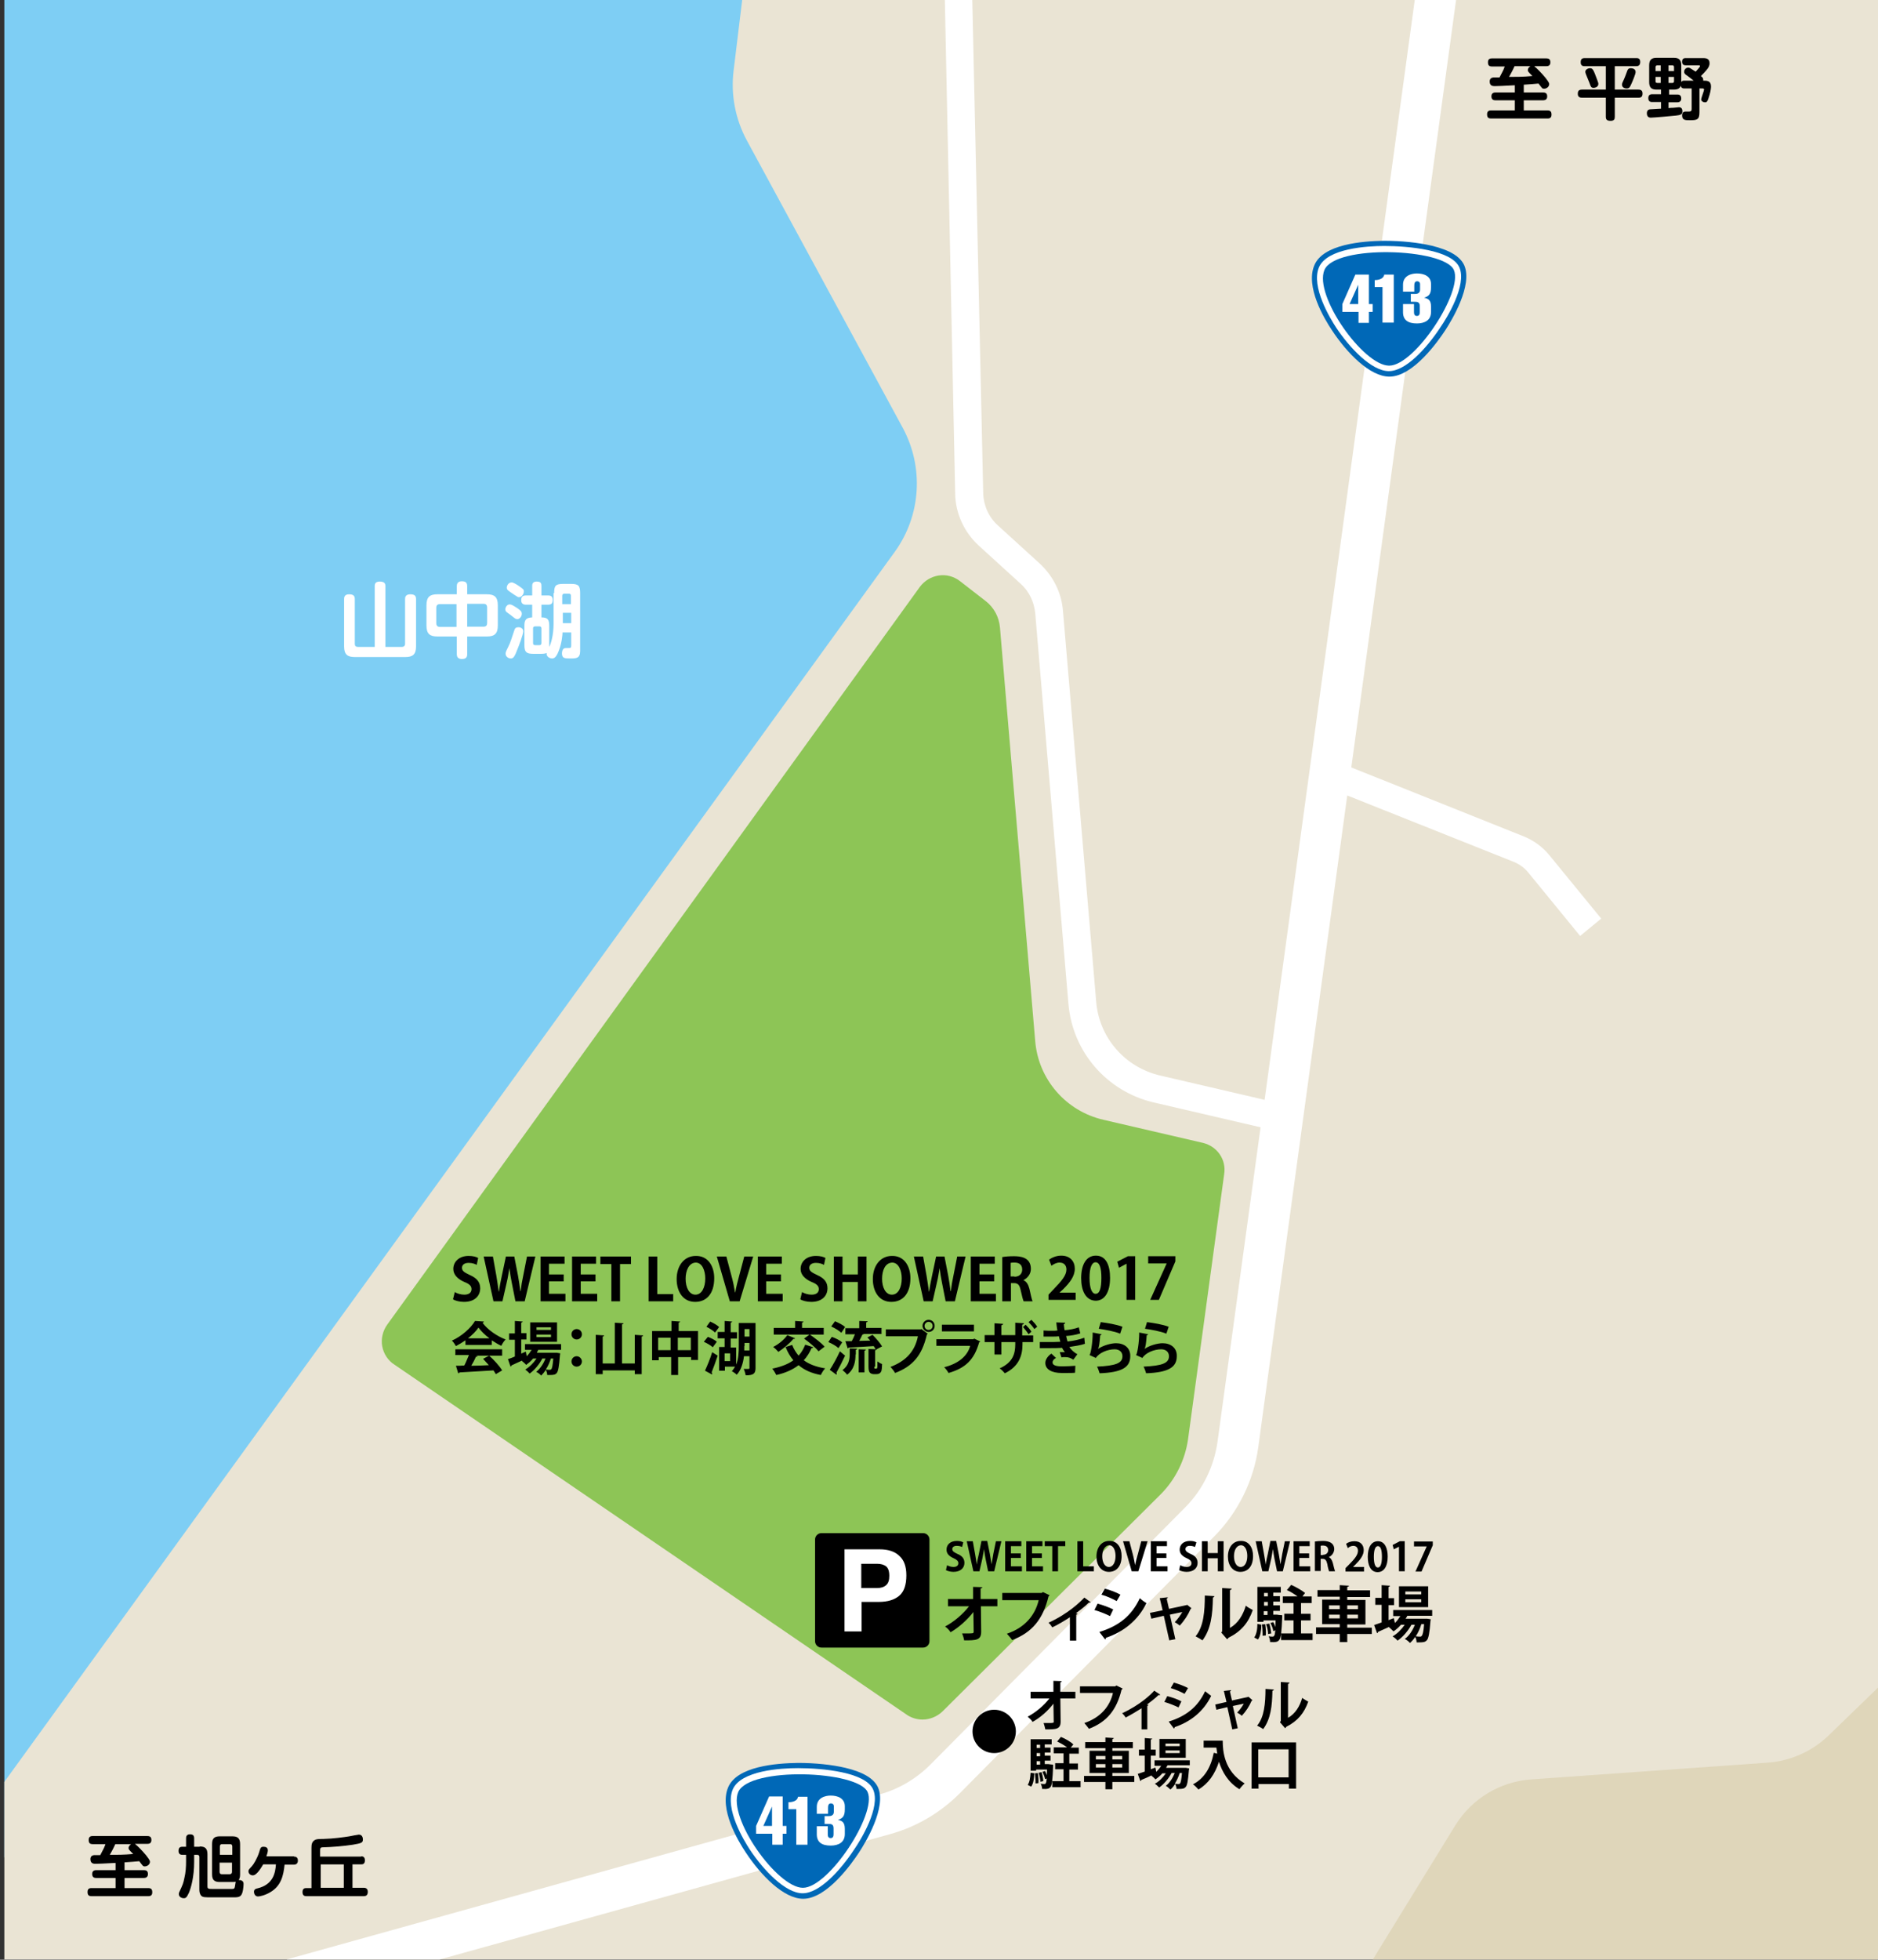 <svg id="レイヤー_1" xmlns="http://www.w3.org/2000/svg" xmlns:xlink="http://www.w3.org/1999/xlink" viewBox="0 0 650 678"><rect x="0" y="0" width="650" height="678" fill="#333333" stroke="none"/><style>.st0{clip-path:url(#SVGID_2_)}.st1{clip-path:url(#SVGID_4_)}.st2,.st3{clip-path:url(#SVGID_6_);fill:#7ecef4}.st3{fill:#eae4d4}.st4{fill:#fff}.st4,.st5,.st6,.st7,.st8{clip-path:url(#SVGID_6_)}.st6{fill:#8dc556}.st7{fill:#dfd6ba}.st8{fill:#0068b7}.st9{fill:#fff}</style><defs><path id="SVGID_1_" d="M1.5 0h650v678H1.5z"/></defs><clipPath id="SVGID_2_"><use xlink:href="#SVGID_1_" overflow="visible"/></clipPath><g class="st0"><defs><path id="SVGID_3_" d="M-41.6-11.7H650V687H-41.6z"/></defs><clipPath id="SVGID_4_"><use xlink:href="#SVGID_3_" overflow="visible"/></clipPath><g class="st1"><defs><path id="SVGID_5_" d="M.4-1h881.5v678.9H.4z"/></defs><clipPath id="SVGID_6_"><use xlink:href="#SVGID_5_" overflow="visible"/></clipPath><path class="st2" d="M327 153.1L270.3 48.6c-4-7.4-5.6-15.8-4.6-24.1L268.8-1H-79.7v705h36.8l367.2-508c9.1-12.6 10.1-29.2 2.7-42.9z"/><path class="st3" d="M-61.9 704l371.6-513.1c9.1-12.6 10.1-29.2 2.8-42.8l-54-99.5c-4-7.4-5.6-15.8-4.6-24.1L257-1h660.3v705H-61.9z"/><path class="st4" d="M536.2 295.8c-2.3-2.8-5.3-5-8.7-6.4l-59.8-23.9L504.1-1h-14.3l-52.1 381.5-36.1-8.4c-12.2-2.8-21.2-13.1-22.2-25.6l-11.5-135.2c-.5-6.3-3.4-12-8-16.3l-14.6-13.3c-3.1-2.8-4.9-6.9-5-11.1L336.5-1H327l3.6 171.8c.1 6.8 3.1 13.3 8.1 17.9l14.6 13.3c2.9 2.6 4.6 6.2 5 10.1l11.5 135.2c1.4 16.6 13.3 30.3 29.5 34.1l37 8.6-14.9 108.8c-1.2 8.5-5.1 16.6-11.2 22.7l-88.2 89c-4.9 4.9-11 8.5-17.6 10.3L5.4 704h53l249.8-69.5c9-2.5 17.3-7.4 23.9-14l88.2-89c8.2-8.3 13.6-19.2 15.2-30.8l30.8-225.5 57.7 23c1.9.8 3.6 2 4.9 3.6l18 22 7.3-6-18-22z"/><path class="st5" d="M531.1 23c.6.4 2.4 2.2 3.8 3.9.5.7 1.3 1.6 1.3 2.2 0 .9-.9 1.6-1.8 1.6-.6 0-.6-.1-1.9-1.8-1.9.2-2.5.2-5.1.4V32h6.7c1.1 0 1.4.5 1.4 1.4 0 1.2-1 1.3-1.4 1.3h-6.7v3.5h8.2c1.1 0 1.4.5 1.4 1.5 0 1.3-1 1.3-1.4 1.3h-19.5c-1.1 0-1.4-.5-1.4-1.5 0-1.3 1-1.3 1.4-1.3h8.2v-3.5h-6.7c-1 0-1.4-.5-1.4-1.4 0-1.3 1.1-1.3 1.4-1.3h6.7v-2.5c-4 .2-5.8.3-6.9.3-.6 0-1.8 0-1.8-1.6 0-1 .6-1.3 1.2-1.4h2.2c1.3-2.4 1.4-2.7 1.8-3.8h-4.4c-1.1 0-1.4-.5-1.4-1.5 0-1.3 1-1.3 1.4-1.3h18.8c1.1 0 1.4.5 1.4 1.4 0 1.2-.9 1.3-1.4 1.3h-4.1zm-.7 3.3c-1.6-1.6-1.6-1.6-1.6-2.1s.4-1 .9-1.3h-5.5c-.8 1.8-1.2 2.4-1.9 3.7 2.4 0 5 0 8.1-.3zm28.5 4.7h8.2c.5 0 1.4.1 1.4 1.3 0 1-.3 1.5-1.4 1.5h-8.2v6.6c0 .8-.2 1.4-1.4 1.4s-1.7-.3-1.7-1.4v-6.6h-8.2c-.6 0-1.5-.1-1.5-1.3 0-1 .3-1.5 1.5-1.5h8.2v-8.1h-7.3c-.4 0-1.4 0-1.4-1.3 0-1 .3-1.5 1.4-1.5h17.8c.5 0 1.4 0 1.4 1.3 0 1-.4 1.5-1.4 1.5h-7.4V31zm-8.8-2.4c-.2-.5-.7-1.7-1.1-2.7-.1-.3-.3-.7-.3-1.1 0-.7.9-1.2 1.6-1.2 1 0 1.2.5 2.5 4 .4 1 .4 1.2.4 1.5 0 1-1.2 1.3-1.6 1.3-.9 0-1-.4-1.5-1.8zm14.5.5c-.5 1.1-.7 1.5-1.6 1.5-.8 0-1.6-.4-1.6-1.3 0-.4.1-.7.6-1.7.6-1.3 1-2.6 1.1-2.8.2-.6.4-1.2 1.3-1.2.4 0 1.7.1 1.7 1.3.1.5-1.2 3.6-1.5 4.2zm12.9 3.6h3c.4 0 1.4 0 1.4 1.4 0 1.2-1 1.3-1.4 1.3h-3v2c.7-.1 1-.1 1.5-.1 1.4-.1 1.8-.2 2.1-.2.8 0 1.2.5 1.2 1.4 0 1.2-.8 1.3-2.3 1.5-.7.1-7.8.7-8.6.7-.3 0-1.4 0-1.4-1.5 0-1.3.9-1.4 1.5-1.4.5 0 2.9-.2 3.4-.2v-2.3h-3c-.4 0-1.4 0-1.4-1.3 0-1 .4-1.4 1.4-1.4h3V31h-1.5c-1.7 0-2.6-.6-2.6-2.6v-5.8c0-2 .9-2.6 2.6-2.6h5.9c1.6 0 2.6.5 2.6 2.6v5.8c0 2-.9 2.6-2.6 2.6h-1.6v1.7zm-4.5-8.1h1.8v-2h-1.2c-.4 0-.6.3-.6.6v1.4zm0 2v1.5c0 .3.1.6.6.6h1.2v-2.1H573zm6.4-2v-1.4c0-.4-.2-.6-.6-.6h-1.3v2h1.9zm0 2h-1.9v2.1h1.3c.3 0 .6-.1.6-.6v-1.5zm6.8 1.3c-.7-.6-1.4-1.1-2.2-1.7-.8-.5-1.1-.8-1.1-1.4 0-.8.7-1.4 1.4-1.4.5 0 .6.1 2.6 1.4.3-.4 1.5-1.6 1.5-1.9 0-.3-.3-.3-.4-.3h-4.5c-.8 0-1.3-.3-1.3-1.3 0-1.2.9-1.2 1.3-1.2h6c1.4 0 2.2.4 2.2 1.8 0 .9-.4 1.6-1.2 2.5-.4.5-1 1.1-1.8 1.9.5.4.8.7.8 1.2v.4c1.3 0 2.7 0 2.7 2 0 .5-.1 1.5-.5 2.9-.7 2.4-.9 2.6-1.6 2.6-.6 0-1.3-.4-1.3-1 0-.5 1-3 1-3.4 0-.4-.4-.4-.5-.4h-1.1v8.2c0 2.6-.8 2.8-3.3 2.8-1.6 0-2.7 0-2.7-1.7 0-.8.3-1.3 1.2-1.3h1.2c.7 0 .9-.3.9-.9v-7.1H583c-.6 0-1.3-.1-1.3-1.4 0-1.3.9-1.3 1.3-1.3h3.2zM776.4 228"/><path class="st4" d="M129.7 202.8c0-.5 0-1.6 1.7-1.6s2 .7 2 1.6v21h5.7c.7 0 1.1-.4 1.1-1.1v-15.4c0-.5 0-1.7 1.8-1.7 1.7 0 2 .7 2 1.7v16.4c0 2.8-1.3 3.6-3.6 3.6h-17.7c-2.3 0-3.6-.8-3.6-3.6v-16.4c0-.5 0-1.7 1.7-1.7s2 .7 2 1.7v15.4c0 .6.2 1.1 1.1 1.1h5.8v-21zm32 23.5c0 .5 0 1.7-1.8 1.7-1.6 0-1.8-1-1.8-1.7v-6.1h-6.7c-2.5 0-3.8-.8-3.8-3.8v-7c0-3 1.3-3.8 3.8-3.8h6.7v-2.8c0-.5.1-1.7 1.7-1.7 1.4 0 1.9.5 1.9 1.7v2.8h6.8c2.6 0 3.8.9 3.8 3.8v7c0 2.9-1.2 3.8-3.8 3.8h-6.8v6.1zM158 209h-5.7c-.9 0-1.3.4-1.3 1.3v5.3c0 .8.4 1.3 1.3 1.3h5.7V209zm3.7 7.8h5.7c.9 0 1.2-.5 1.2-1.3v-5.3c0-.9-.4-1.3-1.2-1.3h-5.7v7.9zm15.2-3.9c-.3-.2-1.3-1-1.5-1.1-.2-.2-.5-.4-.5-1 0-.7.6-1.7 1.5-1.7.6 0 1.3.4 2.8 1.4 1.1.8 1.4 1.1 1.4 1.9 0 .9-.8 1.8-1.5 1.8-.6 0-.7-.1-2.2-1.3zm4.2 5.5c0 1.1-1.6 5.3-2.2 6.7-.9 2.4-1.4 2.7-2.1 2.7-.9 0-1.8-.7-1.8-1.6 0-.5 0-.6.9-2.4.7-1.3 1.4-3.6 2-5.4.3-1 .5-1.4 1.6-1.4.7 0 1.6.4 1.6 1.4zm-3.2-12.7c-.4-.3-2-1.3-2.2-1.6-.2-.2-.3-.5-.3-.8 0-.6.5-1.8 1.7-1.8.6 0 1.7.7 2.3 1.1 1.9 1.3 1.9 1.4 1.9 2 0 .9-.7 2-1.7 2-.3 0-.5-.1-1.7-.9zm13.9-.5c0-2.6.5-3.2 3.2-3.2h2.6c2.6 0 3.2.6 3.2 3.2v20c0 2.6-1.4 2.6-3.4 2.6-1.9 0-2.9 0-2.9-1.8 0-.8.3-1.3.5-1.5.3-.3.6-.3 1.4-.3 1.1 0 1.3 0 1.3-.9v-4.5h-3c0 .6-.2 3.7-1.4 6.6-.8 2-1.5 2.4-2.2 2.4-.8 0-2.1-.6-1.9-1.9-.5.2-.9.3-2 .3h-2.6c-2.5 0-3.1-.7-3.1-3v-6.6c0-2 .4-2.9 2.7-3v-4.4H182c-1 0-1.6-.5-1.6-1.5 0-.9.2-1.7 1.6-1.7h2.2v-3.3c0-.4 0-1.5 1.5-1.5s1.7.6 1.7 1.5v3.3h2.3c.6 0 1.6.1 1.6 1.5 0 1.1-.3 1.7-1.6 1.7h-2.3v4.4c1.1 0 1.8.2 2.2.7.4.5.5 1.2.5 2.3v7.2c.6-1.1 1.5-4.1 1.5-8.1v-10.5zm-4.4 12.2c0-.4-.2-.7-.7-.7h-1.5c-.5 0-.7.3-.7.7v5.1c0 .4.2.7.7.7h1.5c.5 0 .7-.3.7-.7v-5.1zm7.3-8.4h2.9v-2.9c0-.5-.2-.7-.7-.7h-1.6c-.5 0-.7.3-.7.7v2.9zm3 3h-2.9v3.6h2.9V212z"/><path class="st5" d="M627.6 283.5v.9M46.8 638c.6.4 2.4 2.2 3.8 3.9.5.7 1.3 1.6 1.3 2.2 0 .9-.9 1.6-1.8 1.6-.6 0-.6-.1-1.9-1.8-1.9.2-2.5.2-5.1.4v2.7h6.7c1.1 0 1.4.5 1.4 1.4 0 1.2-1 1.3-1.4 1.3h-6.7v3.5h8.2c1.1 0 1.4.5 1.4 1.5 0 1.3-1 1.3-1.4 1.3H31.7c-1.1 0-1.4-.5-1.4-1.5 0-1.3 1-1.3 1.4-1.3H40v-3.5h-6.7c-1 0-1.4-.5-1.4-1.4 0-1.3 1.1-1.3 1.4-1.3H40v-2.5c-4 .2-5.8.3-6.9.3-.6 0-1.8 0-1.8-1.6 0-1 .6-1.3 1.2-1.4h2.2c1.3-2.4 1.4-2.7 1.8-3.8h-4.4c-1.1 0-1.4-.5-1.4-1.5 0-1.3 1-1.3 1.4-1.3H51c1.1 0 1.4.5 1.4 1.4 0 1.2-.9 1.3-1.4 1.3h-4.2zm-.7 3.4c-1.6-1.6-1.6-1.6-1.6-2.1s.4-1 .9-1.3h-5.5c-.8 1.8-1.2 2.4-1.9 3.7 2.4 0 4.9 0 8.1-.3zm23-2.6c1.8 0 2.7.6 2.7 2.7v11.1c0 .9.4.9 2 .9h6.5c.6 0 .9-.1 1-.8.1-.3.2-1.5.3-1.7-.5.1-.9.1-1.2.1h-4.3c-1.8 0-2.7-.6-2.7-2.7V638c0-2.1.9-2.7 2.7-2.7h4.3c1.8 0 2.7.6 2.7 2.7v10.5c0 1-.2 1.5-.5 1.9.3 0 1.7 0 1.7 1.3 0 1-.2 3.1-.8 3.9-.3.4-.7.8-2.3.8h-7.6c-2.8 0-3.3 0-3.9-.5-.6-.6-.7-1.5-.7-2.2v-11.3c0-.4-.2-.7-.7-.7h-1.1v2.4c0 5.3-1.1 9-1.8 10.7-.8 1.7-1.1 1.9-1.8 1.9-.8 0-1.7-.5-1.7-1.4 0-.2 0-.4.1-.6 1.3-2.8 1.4-3 1.8-4.9.5-2 .6-4.1.6-5.8v-2.3h-1.2c-.5 0-1.4-.1-1.4-1.3 0-1 .3-1.5 1.4-1.5h1.2V636c0-.5.1-1.4 1.3-1.4 1 0 1.5.3 1.5 1.4v2.9h1.9zm11.3 2.9v-2.9c0-.6-.3-.8-.8-.8h-2.7c-.5 0-.8.2-.8.8v2.9h4.3zm0 2.7H76v3.2c0 .6.3.8.8.8h2.7c.5 0 .8-.3.8-.8v-3.2zm21.3-2.1c1 0 1.4.5 1.4 1.4 0 .9-.5 1.4-1.4 1.4h-3.2c-.4 3.8-1.2 7.3-4.9 9.5-1.8 1.1-3.7 1.5-4.3 1.5-1.1 0-1.4-1.1-1.4-1.6 0-.9.7-1.1 1.2-1.2 5.5-1.3 6.2-5.4 6.4-8.3h-4.4c-.4.6-2.1 3.8-3.6 3.8-.9 0-1.5-.7-1.5-1.4 0-.5.1-.6 1.2-1.8.5-.5 1.8-2.6 2.5-4.8.4-1.4.5-1.9 1.5-1.9.4 0 .9.1 1.1.3.3.2.4.6.4 1 0 .5-.3 1.5-.5 2h9.5zm23.3-.1c.3 0 1.3 0 1.3 1.4 0 1.3-.8 1.4-1.3 1.4h-3v8.1h3.9c.3 0 1.4 0 1.4 1.4s-.9 1.5-1.4 1.5h-19.8c-.4 0-1.4 0-1.4-1.4s.9-1.4 1.4-1.4h1.7v-13.9c0-1.1.1-2.2 1.3-2.8.5-.2.9-.3 2.8-.3 3.6-.1 7.1-.6 9-.9.5-.1 3-.6 3.3-.6 1.4 0 1.4 1.5 1.4 1.7 0 1.1-.5 1.3-3.5 1.8-3.4.5-6.9.8-10.4.9-.8 0-.9.4-.9 1v2.2H125zm-6 2.8h-8v8.1h8V645z"/><path class="st6" d="M416.4 395.4l-34.5-8c-13-3-22.5-14-23.6-27.2l-12.2-143.1c-.3-3.6-2.1-7-5-9.2l-8.9-6.9c-2.1-1.6-4.7-2.3-7.3-1.9-2.6.4-4.9 1.8-6.5 3.9L134 458.3c-1.5 2.1-2.2 4.9-1.7 7.5.5 2.6 2 4.9 4.2 6.3l177.6 121.3c1.6 1 3.4 1.5 5.2 1.5 2.5 0 5-1 6.9-2.8l75.7-75.3c5-5.1 8.3-11.8 9.3-18.9l12.5-91.7c.8-5-2.4-9.6-7.3-10.8z"/><path class="st5" d="M165 437.6c-.5-.3-1.5-.7-2.8-.7-1.6 0-2.3.8-2.3 1.7 0 1.1.8 1.6 2.7 2.5 2.5 1.1 3.6 2.5 3.6 4.6 0 2.7-2 4.7-5.6 4.7-1.5 0-3.1-.4-3.8-.9l.6-2.5c.8.5 2.1.9 3.3.9 1.7 0 2.5-.8 2.5-1.9 0-1.1-.7-1.8-2.5-2.5-2.3-1-3.8-2.5-3.8-4.5 0-2.5 2-4.5 5.3-4.5 1.5 0 2.6.3 3.3.7l-.5 2.4zm20.3-2.9l-3.7 15.5h-3.2l-1.3-6.6c-.3-1.6-.6-3.2-.8-4.9-.3 1.8-.5 3.3-.9 4.9l-1.5 6.6h-3.1l-3.4-15.5h3.2l1.2 6.7c.3 1.9.6 3.8.8 5.4h.1c.2-1.7.6-3.5 1-5.5l1.4-6.6h2.9l1.3 6.7c.3 1.8.6 3.5.8 5.3h.1c.2-1.8.5-3.6.9-5.4l1.3-6.6h2.9zm10.5 15.5h-8.7v-15.5h8.3v2.5H190v3.7h5.1v2.4H190v4.3h5.7v2.6zm10.9 0H198v-15.5h8.3v2.5H201v3.7h5.1v2.4H201v4.3h5.7v2.6zm11.7-12.9h-3.8v12.9h-3v-12.9h-3.8v-2.6h10.6v2.6zm14.6 12.9h-8.5v-15.5h3v13h5.5v2.5zm14.2-8c0 5.4-2.7 8.2-6.6 8.2-4.1 0-6.4-3.4-6.4-7.9 0-4.6 2.6-8 6.6-8 4.3-.1 6.4 3.6 6.4 7.7zm-9.9.2c0 3 1.2 5.5 3.4 5.5s3.4-2.5 3.4-5.6c0-2.8-1.1-5.5-3.3-5.5-2.4.1-3.5 2.8-3.5 5.6zm23.4-7.7l-4.7 15.5h-3.4l-4.5-15.5h3.3l1.8 6.8c.5 1.8.9 3.7 1.2 5.6h.1c.3-1.9.8-3.7 1.3-5.6l1.8-6.8h3.1zm10.3 15.5h-8.7v-15.5h8.3v2.5h-5.4v3.7h5.1v2.4h-5.1v4.3h5.7v2.6zm14.2-12.6c-.5-.3-1.5-.7-2.8-.7-1.6 0-2.3.8-2.3 1.7 0 1.1.8 1.6 2.7 2.5 2.5 1.1 3.6 2.5 3.6 4.6 0 2.7-2 4.7-5.6 4.7-1.5 0-3.1-.4-3.8-.9l.6-2.5c.8.5 2.1.9 3.3.9 1.7 0 2.5-.8 2.5-1.9 0-1.1-.7-1.8-2.5-2.5-2.3-1-3.8-2.5-3.8-4.5 0-2.5 2-4.5 5.3-4.5 1.5 0 2.6.3 3.3.7l-.5 2.4zm14.7 12.6h-3v-6.7h-5.3v6.7h-3v-15.5h3v6.2h5.3v-6.2h3v15.5zm15.2-8c0 5.4-2.7 8.2-6.6 8.2-4.1 0-6.4-3.4-6.4-7.9 0-4.6 2.6-8 6.6-8 4.3-.1 6.4 3.6 6.4 7.7zm-9.8.2c0 3 1.2 5.5 3.4 5.5s3.4-2.5 3.4-5.6c0-2.8-1.1-5.5-3.3-5.5-2.5.1-3.5 2.8-3.5 5.6zm28.9-7.7l-3.7 15.5h-3.2l-1.3-6.6c-.3-1.6-.6-3.2-.8-4.9-.3 1.8-.5 3.3-.9 4.9l-1.5 6.6h-3.1l-3.4-15.5h3.2l1.2 6.7c.3 1.9.6 3.8.8 5.4h.1c.2-1.7.6-3.5 1-5.5l1.4-6.6h2.9l1.3 6.7c.3 1.8.6 3.5.8 5.3h.1c.2-1.8.5-3.6.9-5.4l1.3-6.6h2.9zm10.4 15.5H336v-15.5h8.3v2.5H339v3.7h5.1v2.4H339v4.3h5.7v2.6zm9.6-7.3c1.1.4 1.7 1.5 2.1 3 .4 1.8.8 3.7 1.1 4.3h-3.1c-.2-.4-.6-1.8-1-3.7-.4-2-1-2.6-2.4-2.6h-1v6.3h-3v-15.3c1-.2 2.5-.3 4-.3 2 0 5.9.2 5.9 4.4 0 1.8-1.2 3.2-2.6 3.9zm-3.1-1.2c1.7 0 2.7-1 2.7-2.5 0-2-1.5-2.4-2.6-2.4-.7 0-1.1 0-1.4.1v4.7h1.3zm-190 23.5v-1.5c-1 .7-2.2 1.4-3.3 2-.3-.5-.9-1.5-1.4-1.9 3.4-1.5 6.6-4.4 8-6.8l3.1.2c-.1.2-.2.4-.5.4 1.8 2.5 5.1 4.7 8 5.8-.6.6-1.1 1.4-1.5 2.2-1.1-.5-2.2-1.2-3.3-1.9v1.6h-9.1zm-3.5 3.8v-2.2h16.2v2.2h-9.1l.6.2c-.1.2-.3.2-.6.2-.4 1-1 2.1-1.6 3.1 1.9 0 4-.1 6.1-.2-.7-.8-1.4-1.5-2-2.2l2.1-1.1c1.7 1.5 3.6 3.6 4.5 5.1l-2.2 1.3c-.2-.4-.5-.8-.8-1.3-4.4.3-8.9.5-11.8.7 0 .2-.2.3-.4.3l-.8-2.6c.8 0 1.8 0 2.9-.1.6-1.1 1.1-2.5 1.6-3.6h-4.7zm11.8-6c-1.5-1.1-2.9-2.5-3.8-3.7-.8 1.2-2.1 2.5-3.6 3.7h7.4zm24.8 4h-7.9c-.2.3-.3.7-.5 1h6.9l1.2.2c0 .2-.1.4-.1.6-.3 4-.6 5.6-1.1 6.2-.5.6-1.1.7-2.5.7h-.8c0-.5-.2-1.3-.5-1.8-.5.8-1.1 1.5-1.6 2-.4-.5-1.1-1-1.7-1.3 1.3-1 2.5-2.8 3.2-4.6h-1.1c-1 2-2.8 4.1-4.4 5.2-.4-.5-1-1-1.5-1.4 1.4-.8 2.8-2.2 3.9-3.8h-1.2c-.7.9-1.6 1.6-2.4 2.2-.3-.4-1-1-1.5-1.4.1-.1.2-.1.3-.2-1.5.7-2.9 1.3-3.9 1.8 0 .2-.1.3-.3.4l-.9-2.6c.7-.2 1.5-.5 2.4-.9v-5.8h-2v-2.2h2V457l2.7.2c0 .2-.2.3-.5.4v3.6h1.8v2.2h-1.8v4.9l1.6-.7s0 .1.3 1.6c.7-.7 1.2-1.4 1.7-2.2h-2.3v-2h12.5v2zm-1.4-9.5v6.7h-9.3v-6.7h9.3zm-2.1 2.6v-.9h-5v.9h5zm0 2.5v-.9h-5v.9h5zm0 7.3c-.4 1.3-1 2.7-1.8 3.9.6.1 1.1.1 1.3.1s.4 0 .6-.2c.3-.3.5-1.3.7-3.7h-.8zm10.7-8.3c0 1-.8 1.8-1.8 1.8s-1.8-.8-1.8-1.8.8-1.8 1.8-1.8 1.8.8 1.8 1.8zm0 9.4c0 1-.8 1.8-1.8 1.8s-1.8-.8-1.8-1.8.8-1.8 1.8-1.8 1.8.9 1.8 1.8zm18.3-9.2l2.9.2c0 .2-.2.3-.5.4v13h-2.4v-1.3h-11.1v1.3h-2.4v-13.6l2.9.2c0 .2-.2.3-.5.4v9.3h4.2v-14.1l3 .2c0 .2-.2.3-.5.4v13.5h4.4v-9.9zm14.9-1.3h7v10h-2.4v-1h-4.5v6.2h-2.4v-6.2H228v1.1h-2.3v-10.1h6.7V457l3 .2c0 .2-.2.3-.5.4v2.9zm-6.8 6.6h4.3v-4.3h-4.3v4.3zm6.8 0h4.5v-4.3h-4.5v4.3zm10.4-4.6c1.1.4 2.5 1.1 3.1 1.7l-1.4 1.9c-.6-.6-2-1.4-3.1-1.9l1.4-1.7zm-1 11.7c.7-1.5 1.8-4.1 2.5-6.4l1.9 1.2c-.7 2.1-1.5 4.3-2.1 5.8.1.1.2.3.2.4 0 .1 0 .2-.1.3l-2.4-1.3zm1.8-17c1.1.5 2.4 1.2 3.1 1.9l-1.4 1.9c-.6-.6-2-1.5-3-2l1.3-1.8zm15.7.5v15.6c0 2-.8 2.5-3.4 2.5-.1-.6-.4-1.6-.7-2.2h1.2c.8 0 .8 0 .8-.4v-4h-1.9c-.3 2.4-1 4.8-2.5 6.4-.4-.4-1.2-1-1.7-1.2.4-.5.8-1 1.1-1.6h-3.5v1.4h-2V466h1.9v-3h-2.4v-2.2h2.4V457l2.6.2c0 .2-.2.3-.5.4v3.3h2.2v2.2h-2.2v3.1h1.9v5.9c.8-2 .9-4.4.9-6.4v-8h5.8zm-8.8 13.2v-2.7h-1.9v2.7h1.9zm4.9-5.2v1.5h1.8v-2.6h-1.7v1.1zm1.8-5.9h-1.7v2.6h1.7v-2.6zm14.8 5.5c.5 1.4 1.3 2.6 2.2 3.7 1-1.1 1.7-2.3 2.3-3.8l2.8.9c-.1.2-.3.3-.6.3-.7 1.6-1.6 3-2.7 4.2 1.9 1.4 4.3 2.3 7.4 2.8-.5.5-1.2 1.6-1.5 2.3-3.2-.6-5.7-1.7-7.7-3.4-2.1 1.6-4.6 2.7-7.7 3.4-.3-.6-.9-1.6-1.4-2.2 2.9-.6 5.4-1.5 7.3-2.9-1.1-1.3-2-2.8-2.7-4.6l2.3-.7zm1-2.3c-.1.2-.3.2-.6.2-1.3 1.6-3.4 3.3-5.2 4.5-.4-.5-1.2-1.3-1.8-1.7 1.8-.9 3.8-2.5 4.9-4.1l2.7 1.1zm8.1 4.5c-1-1.3-3.2-3.1-5-4.4l1.9-1.4h-12.4v-2.3h7.4V457l2.9.2c0 .2-.2.3-.5.4v1.8h7.5v2.3h-4.8c1.7 1.2 4 2.9 5.1 4.2l-2.1 1.6zm4.6-5c1.2.4 2.8 1.2 3.6 1.9l-1.3 2c-.7-.7-2.3-1.6-3.5-2.1l1.2-1.8zm-.7 11.4c1-1.5 2.4-4 3.5-6.4l1.8 1.5c-1 2.1-2.1 4.3-3 5.9.1.1.1.2.1.4 0 .1 0 .2-.1.3l-2.3-1.7zm1.8-16.8c1.2.5 2.8 1.3 3.5 2l-1.3 2c-.7-.7-2.2-1.6-3.5-2.2l1.3-1.8zm7.1 11.5c0 2.2-.3 5-2.9 7-.3-.5-1.1-1.2-1.6-1.6 2.2-1.6 2.5-3.8 2.5-5.6v-1.9l2.6.1c0 .2-.2.3-.5.4v1.6zm6.5 4.2c0 .5 0 .7.3.7.4 0 .5 0 .6-.1.2-.1.2-.5.2-2.4.4.3 1 .7 1.6.9 0 .9-.1 1.9-.2 2.3-.3.9-1 1.2-1.7 1.2h-1c-.5 0-1-.2-1.3-.5-.3-.3-.5-.8-.5-2.1v-6.1l2.5.1c-.2-.3-.4-.7-.7-1.1-3.2.2-6.5.4-8.7.5 0 .2-.2.3-.3.3l-.8-2.5h2.2c.4-.7.8-1.6 1.1-2.4h-3.3v-2.1h4.8V457l2.9.1c0 .2-.2.3-.5.4v1.9h5.3v2.1H299c-.1.1-.3.2-.5.2-.3.7-.7 1.4-1.1 2.2 1.2 0 2.5-.1 3.8-.1-.3-.4-.7-.8-1-1.1l1.8-.9c1.2 1.2 2.6 2.8 3.3 4l-1.9 1c0 .2-.2.3-.5.3v5.7zm-5.4 2v-8l2.5.1c0 .2-.2.3-.5.4v7.5h-2zm9.4-14.9h12.1l.2-.1 2.2 1.6-.3.3c-1.7 7.4-5 11-11 13.3-.3-.6-1.1-1.6-1.6-2.1 5.3-2 8.5-5.4 9.5-10.6h-11.1v-2.4zm14.8-3.3c1.2 0 2.1.9 2.1 2.1 0 1.2-.9 2.1-2.1 2.1-1.1 0-2.1-1-2.1-2.1 0-1.2 1-2.1 2.1-2.1zm1.4 2.1c0-.8-.6-1.4-1.4-1.4-.7 0-1.4.6-1.4 1.4s.6 1.4 1.4 1.4c.8 0 1.4-.6 1.4-1.4zm16.5 5.4c-.1.1-.2.2-.4.3-1.7 6-4.7 8.9-10.6 10.6-.3-.6-1-1.5-1.5-2 4.9-1.2 8.1-3.9 9-7.4h-11.7v-2.3h12.8l.3-.2 2.1 1zm-2.2-3.5H326v-2.3h11.1v2.3zm20.6 3.7h-3.8v.8c0 4.1-1.4 7.7-6.1 10-.4-.5-1.2-1.3-1.8-1.7 4.5-2 5.4-5 5.4-8.3v-.8h-4.8v4.3h-2.4v-4.3h-3.4v-2.4h3.4v-4.1l3 .2c0 .2-.2.4-.6.5v3.4h4.8v-4.3l3 .2c0 .2-.2.4-.6.5v3.7h3.8v2.3zm-2.7-6c.7.7 1.5 1.6 2 2.4l-1 .9c-.5-.8-1.3-1.8-1.9-2.5l.9-.8zm2-1.7c.8.8 1.5 1.6 2 2.4l-1 .8c-.5-.8-1.3-1.7-2-2.4l1-.8zm18.5 8.3c-1.4.5-3.4.8-5.4 1.1.6.9 1.6 1.9 2.8 2.5l-1.4 1.9c-1-.6-1.5-.9-3-.9-.3 0-.7 0-1.1.1l-.6-1.8h1.8c-.3-.3-.7-.9-1-1.5-1.4.1-2.9.1-4.2.1h-3.5v-2.1h2.6c1.5 0 3 0 4.5-.1-.1-.5-.4-1.3-.5-1.9-.6.1-1.5.1-2.2.1h-3.1v-2.1c1 .1 2.1.1 2.9.1.6 0 1.4 0 1.9-.1-.2-.8-.3-1.9-.4-2.8l3.1.1c0 .2-.2.4-.5.5.1.6.1 1.4.3 2.1 1.6-.1 3.6-.5 4.9-1l.5 2.1c-1.5.5-3.3.8-4.9.9.2.7.3 1.4.5 1.9 2.1-.2 4.2-.7 5.8-1.3l.2 2.1zm-3.4 10c-.7.1-1.7.1-3.1.1h-1.5c-3.4 0-5.7-1.2-5.7-3.5 0-1.2 1-2.5 2.1-3.2l1.6 1.5c-.8.4-1.2 1-1.2 1.5 0 1.4 2.2 1.4 3.6 1.4 1.3 0 3.1-.1 4.3-.2l-.1 2.4zm9.2-13.3c-.1.2-.2.3-.5.3-.2 2.7-.4 4.3-.8 4.8 1.7-1.2 4.5-2 6.3-2 2.8 0 5 1.6 4.9 4.5 0 3.8-2.8 5.6-10.6 5.9-.2-.6-.5-1.6-.9-2.3 6.5-.3 8.8-1.2 8.8-3.6 0-1.4-1-2.4-2.7-2.4-2.4 0-5.4 1.2-6.5 3l-2.2-1c.4-.3 1.1-4.2 1.1-7.8l3.1.6zm-.3-4.2c2.3.3 5.4.8 7.5 1.6l-.8 2.4c-1.9-.8-5.2-1.4-7.4-1.7l.7-2.3zm16.4 4.2c-.1.2-.2.3-.5.3-.2 2.7-.4 4.3-.8 4.8 1.7-1.2 4.5-2 6.3-2 2.8 0 5 1.6 4.9 4.5 0 3.8-2.8 5.6-10.6 5.9-.2-.6-.5-1.6-.9-2.3 6.5-.3 8.8-1.2 8.8-3.6 0-1.4-1-2.4-2.7-2.4-2.4 0-5.4 1.2-6.5 3l-2.2-1c.4-.3 1.1-4.2 1.1-7.8l3.1.6zm-.4-4.2c2.3.3 5.4.8 7.5 1.6l-.8 2.4c-1.9-.8-5.2-1.4-7.4-1.7l.7-2.3z"/><path class="st7" d="M459.1 704l44.6-72.5c5.7-9.2 15.4-15.1 26.2-15.9l82-5.8c7.9-.6 15.3-3.9 21-9.4l203-196.4c5-4.9 11.4-8 18.4-9.1l63.1-9.5V704H459.1z"/><path class="st8" d="M506.8 91.8c-1.4-3.1-5.1-5.3-11.3-6.8-4.7-1.1-10.5-1.7-16.4-1.7-7.7.1-21.2 1.2-24.2 8.5-3.1 7.4 3.3 18.3 6.2 22.6 5.1 7.7 13 15.9 19.8 15.9 8.2 0 16.8-12.2 19.3-16 2.3-3.5 9.6-15.6 6.6-22.5z"/><path class="st4" d="M505.1 92.5c-2.6-6-17.5-7.4-26-7.4-5.9 0-19.8.8-22.6 7.4-2.8 6.7 3.9 17.7 6 20.9 4.6 6.9 12.2 15 18.2 15 5.8 0 13-7.8 17.8-15.1 2.3-3.3 9.3-14.7 6.6-20.8z"/><path class="st8" d="M503.2 93.4c3.3 7.5-13.5 33.1-22.4 33.1-8.9 0-26.1-24.2-22.4-33.1 3.8-8.9 41.5-7.5 44.8 0z"/><g class="st5"><path class="st9" d="M464.6 105.2l4.5-10.2h4.7v10.2h1.3v2.7h-1.3v3.8h-3.6v-3.8h-5.6v-2.7zm2.5 0h3v-6.7l-3 6.7zm8.7-8.3c1.3 0 3.1-.4 3.3-1.9h3.3v16.6h-3.9V99.3h-2.7v-2.4zm13.6 8.3v2.8c0 .7.2 1.3 1 1.3s1-.6 1-1.3v-2.1c0-1.4-.8-1.5-1.8-1.5h-1.3v-2.7h1.5c.8 0 1.7-.3 1.7-1.5v-1.9c0-.6-.4-1-1-1-1 0-1 1-1 1.8v1.8h-3.9v-2.4c0-3.2 3-3.9 4.8-3.9 2.4 0 4.9.9 4.9 3.7v1.1c0 2.4-.8 3.1-2.4 3.6 1.5.3 2.4.9 2.4 3.1v1.8c0 2.9-2.2 4-4.9 4-3.1 0-4.8-1.2-4.8-3.9v-2.8h3.8z"/></g><path class="st8" d="M303.9 618.4c-1.4-3.1-5.1-5.3-11.3-6.8-4.7-1.1-10.5-1.7-16.4-1.7-7.7.1-21.2 1.2-24.2 8.5-3.1 7.4 3.3 18.3 6.2 22.6 5.1 7.7 13 15.9 19.8 15.9 8.2 0 16.8-12.2 19.3-16 2.3-3.5 9.6-15.6 6.6-22.5z"/><path class="st4" d="M302.2 619.1c-2.6-6-17.5-7.4-26-7.4-5.9 0-19.8.8-22.6 7.4-2.8 6.7 3.9 17.7 6 20.9 4.6 6.9 12.2 15 18.2 15 5.8 0 13-7.8 17.8-15.1 2.3-3.3 9.3-14.7 6.6-20.8z"/><path class="st8" d="M300.3 620c3.3 7.5-13.5 33.1-22.4 33.1-8.9 0-26.1-24.2-22.4-33.1 3.8-8.9 41.5-7.5 44.8 0z"/><g class="st5"><path class="st9" d="M261.7 631.7l4.5-10.2h4.7v10.2h1.3v2.7h-1.3v3.8h-3.6v-3.8h-5.6v-2.7zm2.5 0h3V625l-3 6.7zm8.7-8.2c1.3 0 3.1-.4 3.3-1.9h3.3v16.6h-3.9v-12.3h-2.7v-2.4zm13.6 8.3v2.8c0 .7.2 1.3 1 1.3s1-.6 1-1.3v-2.1c0-1.4-.8-1.5-1.8-1.5h-1.3v-2.7h1.5c.8 0 1.7-.3 1.7-1.5v-1.9c0-.6-.4-1-1-1-1 0-1 1-1 1.8v1.8h-3.9v-2.4c0-3.2 3-3.9 4.8-3.9 2.4 0 4.9.9 4.9 3.7v1.1c0 2.4-.8 3.1-2.4 3.6 1.5.3 2.4.9 2.4 3.1v1.8c0 2.9-2.2 4-4.9 4-3.1 0-4.8-1.2-4.8-3.9v-2.8h3.8z"/></g></g><g class="st1"><path d="M319.5 570h-35.2c-1.2 0-2.2-1-2.2-2.2v-35.2c0-1.2 1-2.2 2.2-2.2h35.2c1.2 0 2.2 1 2.2 2.2v35.2c0 1.2-1 2.2-2.2 2.2z"/><path class="st9" d="M311.2 552.1c-1.7 1.4-4 2.1-7.1 2.1h-5.9v10.2h-5.9V536h12.2c2.8 0 5.1.7 6.7 2.2 1.7 1.5 2.5 3.7 2.5 6.8 0 3.3-.8 5.7-2.5 7.1zm-4.5-10.2c-.8-.6-1.8-.9-3.2-.9h-5.4v8.4h5.4c1.4 0 2.4-.3 3.2-1 .8-.7 1.1-1.8 1.1-3.2 0-1.7-.4-2.7-1.1-3.3z"/></g><circle class="st1" cx="344.1" cy="599" r="7.5"/><path d="M372.2 587.6H367l.1 8c0 2.7-1.6 2.7-5.3 2.7-.1-.6-.4-1.6-.6-2.2h1.5c1.8 0 2.1 0 2-.6l-.1-6.1c-1.9 2.5-4.5 4.8-7.2 6.3-.4-.6-1.1-1.3-1.7-1.8 2.8-1.5 5.6-3.8 7.5-6.3h-6.5v-2.3h7.9v-3.8l2.9.1c0 .2-.2.4-.5.4v3.3h5.2v2.3zm16.4-3.4c-.1.1-.2.3-.4.3-1.7 7.1-5.1 11.2-11.3 13.6-.4-.6-1.2-1.5-1.6-2 5.7-1.9 8.9-5.9 9.9-10.4h-11.4v-2.3H386l.4-.3 2.2 1.1zm13 2.1c-.1.1-.3.2-.6.1-1.2 1.2-2.7 2.3-4 3.3.2.1.4.1.5.2-.1.1-.2.2-.4.3v8.1h-2V591c-1.4.9-3.9 2.4-5.5 3.2-.2-.4-.8-1.1-1.2-1.5 6.1-2.8 10-6.5 11.1-7.8l2.1 1.4zm2.4.5c1.7.4 3.6 1.1 4.9 1.8l-1 2.1c-1.2-.6-3.2-1.4-4.9-1.9l1-2zm.5 8.8c5.8-1.8 10-4.9 12.6-10.5.5.4 1.6 1.2 2.1 1.6-2.6 5.4-7.2 9-12.6 10.8 0 .2-.1.4-.3.5l-1.8-2.4zm1.8-13.5c1.7.5 3.6 1.2 4.9 1.9l-1.2 2c-1.3-.7-3.1-1.5-4.8-2l1.1-1.9zm27.2 6.1c-.1.1-.2.2-.3.2-.8 1.9-2 3.7-3.4 5.2-.4-.4-1-.8-1.6-1.1.9-.9 1.8-2.2 2.3-3.1l-3.8.8 1.7 7.7-1.9.4-1.7-7.7-3.8.9-.4-1.8 3.9-.9-.9-3.8 2.5-.3c0 .2-.2.3-.4.5l.7 3.1 5.5-1.2.2-.1 1.4 1.2zm7.4-3.7c0 .2-.2.4-.5.4-.1 5.4-.6 9.8-3.2 13.3-.5-.4-1.5-.9-2.1-1.2 2.5-2.9 2.9-7.9 2.9-12.7l2.9.2zm4.9 9.8c2.5-1.4 4.1-4 4.9-6.9.5.4 1.6 1 2.1 1.3-1.4 3.9-3.6 6.7-7.6 8.7-.1.2-.3.4-.4.5l-1.8-2.1.3-.4v-13.5l3 .2c0 .2-.2.4-.5.5v11.7zM358 613.5c-.1 1.8-.3 3.5-1.1 4.6l-1.2-.6c.7-1 .9-2.6 1-4.2l1.3.2zm5.5-3.1l1 .1v.6c-.2 4.7-.4 6.5-.9 7.1-.5.6-1 .8-2.9.7 0-.5-.2-1.3-.5-1.8.5.1 1 .1 1.2.1.2 0 .4 0 .5-.2.2-.2.3-.7.4-1.7l-.6.2c-.1-.7-.5-1.7-.9-2.5l.9-.3c.2.5.5 1 .6 1.5 0-.6.1-1.2.1-2h-3.8v.4h-1.9v-10.9h7.3v1.8h-2.4v1.1h2v1.7h-2v1.1h2v1.7h-2v1.2h1.2l.7.1zm-5.1 6.6v-.8c0-.9-.1-1.9-.2-2.7l1-.1c.2 1.1.3 2.6.2 3.5l-1 .1zm1.6-13.4h-1.2v1.1h1.2v-1.1zm0 4v-1.1h-1.2v1.1h1.2zm-1.2 1.7v1.2h1.2v-1.2h-1.2zm1.3 7.1c0-.8-.3-2.1-.6-3.1l1-.2c.3 1 .6 2.2.6 3.1l-1 .2zm10.2-.2h3.7v2.1h-9.8v-2.1h3.9v-4.1h-2.9V610h2.9v-3.4h-3.4v-2.1h4.6c-.9-.7-2.3-1.5-3.4-2l1.3-1.6c1.5.6 3.4 1.7 4.3 2.6l-.9 1.1h2.8v2.1h-3.3v3.4h3v2.1h-3v4zm22.3-1.8v2.1H385v2.5h-2.4v-2.5h-7.4v-2.1h7.4v-1h-5.5v-7.7h5.5v-.9h-7v-2.1h7v-1.6l2.9.2c0 .2-.2.3-.5.4v1h7.1v2.1H385v.9h5.7v7.7H385v1h7.6zm-13.3-6.9v1.2h3.3v-1.2h-3.3zm0 4h3.3v-1.2h-3.3v1.2zm9.1-4H385v1.2h3.4v-1.2zm0 4v-1.2H385v1.2h3.4zm23.4-.8h-7.7c-.2.3-.3.6-.5.9h6.8l1.2.2c0 .2-.1.4-.1.5-.3 3.8-.6 5.4-1.1 5.9-.5.6-1.1.7-2.4.7h-.8c0-.5-.2-1.3-.5-1.7-.5.8-1 1.4-1.6 1.9-.4-.4-1.1-1-1.6-1.3 1.3-.9 2.4-2.7 3.1-4.4h-1.1c-1 1.9-2.7 3.9-4.3 5-.4-.4-1-1-1.5-1.3 1.4-.7 2.8-2.1 3.8-3.6h-1.2c-.7.8-1.5 1.5-2.4 2.1-.3-.4-1-1-1.4-1.3.1-.1.2-.1.3-.2-1.4.7-2.8 1.3-3.8 1.7 0 .2-.1.3-.3.4l-.9-2.5 2.4-.8v-5.5h-2v-2.1h2v-4l2.6.2c0 .2-.2.3-.5.3v3.5h1.7v2.1h-1.7v4.7l1.6-.6s0 .1.3 1.5c.6-.6 1.2-1.3 1.7-2.1h-2.3V609h12.2v1.7zm-1.4-9.1v6.5h-9.1v-6.5h9.1zm-2.1 2.5v-.9h-4.9v.9h4.9zm0 2.4v-.9h-4.9v.9h4.9zm0 6.9c-.4 1.3-1 2.6-1.7 3.7.6.1 1.1.1 1.3.1.2 0 .4 0 .5-.2.3-.3.5-1.3.7-3.6h-.8zm8.3-11.2h6.6c0 3.6.5 10.6 7.6 14.8-.5.4-1.4 1.4-1.8 2-4-2.4-6-6.1-7.1-9.5-1.4 4.3-3.7 7.6-7.1 9.6-.4-.5-1.3-1.4-1.9-1.8 3.9-2 6.2-5.8 7.2-10.9l1.2.3c-.1-.7-.2-1.5-.3-2.1h-4.4v-2.4zm16.6.6h15.4v16h-2.5v-1.6h-10.5v1.6h-2.4v-16zm2.3 12.1H446v-9.7h-10.5v9.7zM333 535.2c-.4-.2-1-.4-1.9-.4-1.1 0-1.5.6-1.5 1.1 0 .7.5 1.1 1.8 1.7 1.7.7 2.4 1.7 2.4 3.1 0 1.8-1.4 3.1-3.8 3.1-1 0-2.1-.3-2.6-.6l.4-1.7c.5.3 1.4.6 2.2.6 1.1 0 1.7-.5 1.7-1.3 0-.7-.5-1.2-1.6-1.7-1.6-.7-2.5-1.6-2.5-3 0-1.7 1.3-3 3.6-3 1 0 1.7.2 2.2.5l-.4 1.6zm13.6-2l-2.5 10.4H342l-.9-4.4c-.2-1.1-.4-2.1-.5-3.3-.2 1.2-.4 2.2-.6 3.3l-1 4.4h-2.1l-2.3-10.4h2.1l.8 4.5c.2 1.2.4 2.5.6 3.6.1-1.2.4-2.4.7-3.7l.9-4.5h2l.9 4.5.6 3.6.6-3.6.9-4.4h1.9zm7.1 10.4h-5.8v-10.4h5.6v1.7h-3.6v2.5h3.4v1.6h-3.4v2.9h3.8v1.7zm7.3 0h-5.8v-10.4h5.6v1.7h-3.6v2.5h3.4v1.6h-3.4v2.9h3.8v1.7zm7.8-8.7h-2.6v8.7h-2v-8.7h-2.6v-1.7h7.1v1.7zm9.8 8.7h-5.7v-10.4h2v8.7h3.7v1.7zm9.6-5.3c0 3.6-1.8 5.5-4.4 5.5-2.7 0-4.3-2.3-4.3-5.3 0-3.1 1.7-5.4 4.4-5.4 2.9-.1 4.3 2.4 4.3 5.2zm-6.7.1c0 2 .8 3.7 2.3 3.7 1.5 0 2.3-1.7 2.3-3.8 0-1.9-.7-3.7-2.2-3.7-1.6.1-2.4 1.9-2.4 3.8zm15.7-5.2l-3.2 10.4h-2.3l-3-10.4h2.2l1.2 4.6c.3 1.2.6 2.5.8 3.7.2-1.2.5-2.5.9-3.7l1.2-4.6h2.2zm6.9 10.4h-5.8v-10.4h5.6v1.7h-3.6v2.5h3.4v1.6h-3.4v2.9h3.8v1.7zm9.5-8.4c-.4-.2-1-.4-1.8-.4-1.1 0-1.5.6-1.5 1.1 0 .7.5 1.1 1.8 1.7 1.7.7 2.4 1.7 2.4 3.1 0 1.8-1.4 3.1-3.8 3.1-1 0-2.1-.3-2.6-.6l.4-1.7c.5.3 1.4.6 2.2.6 1.1 0 1.7-.5 1.7-1.3 0-.7-.5-1.2-1.6-1.7-1.6-.7-2.5-1.6-2.5-3 0-1.7 1.3-3 3.6-3 1 0 1.7.2 2.2.5l-.5 1.6zm9.9 8.4h-2v-4.5H418v4.5h-2v-10.4h2v4.1h3.5v-4.1h2v10.4zm10.2-5.3c0 3.6-1.8 5.5-4.4 5.5-2.7 0-4.3-2.3-4.3-5.3 0-3.1 1.7-5.4 4.4-5.4 2.9-.1 4.3 2.4 4.3 5.2zm-6.6.1c0 2 .8 3.7 2.3 3.7 1.5 0 2.3-1.7 2.3-3.8 0-1.9-.7-3.7-2.2-3.7-1.7.1-2.4 1.9-2.4 3.8zm19.4-5.2l-2.5 10.4h-2l-.9-4.4c-.2-1.1-.4-2.1-.5-3.3-.2 1.2-.4 2.2-.6 3.3l-1 4.4h-2.1l-2.3-10.4h2.1l.8 4.5c.2 1.2.4 2.5.6 3.6.1-1.2.4-2.4.7-3.7l.9-4.5h2l.9 4.5.6 3.6.6-3.6.9-4.4h1.8zm7 10.4h-5.8v-10.4h5.6v1.7h-3.6v2.5h3.4v1.6h-3.4v2.9h3.8v1.7zm6.4-4.9c.7.3 1.1 1 1.4 2 .3 1.2.6 2.5.8 2.9H460c-.1-.3-.4-1.2-.6-2.5-.3-1.3-.7-1.8-1.6-1.8h-.7v4.2h-2v-10.2c.7-.1 1.7-.2 2.7-.2 1.3 0 4 .2 4 2.9-.1 1.3-.9 2.3-1.9 2.7zm-2-.8c1.1 0 1.8-.7 1.8-1.6 0-1.3-1-1.6-1.7-1.6-.4 0-.8 0-.9.1v3.2h.8zm-112.6 17.8h-5.8l.1 8.8c0 3-1.8 3-5.9 3-.1-.7-.4-1.7-.7-2.4h1.7c2 0 2.3 0 2.3-.6l-.1-6.8c-2.1 2.7-5 5.3-7.9 7-.4-.7-1.2-1.5-1.9-2 3.1-1.6 6.2-4.3 8.3-7h-7.3v-2.5h8.7V549l3.2.1c0 .2-.2.4-.6.4v3.7h5.8v2.5zm18-3.8l-.4.4c-1.9 7.9-5.7 12.5-12.6 15.1-.4-.7-1.3-1.6-1.8-2.2 6.3-2.1 9.8-6.5 11-11.6h-12.6v-2.5h13.6l.5-.3 2.3 1.1zm14.2 2.4c-.1.1-.3.2-.6.1-1.3 1.3-3 2.6-4.5 3.7.2.1.4.1.6.2-.1.1-.2.3-.5.3v9h-2.2v-8.1c-1.5 1-4.3 2.7-6.1 3.5-.3-.5-.9-1.3-1.3-1.6 6.8-3.1 11-7.2 12.4-8.7l2.2 1.6zm2.4.5c1.9.5 4 1.3 5.4 2l-1.1 2.3c-1.4-.7-3.6-1.6-5.4-2.1l1.1-2.2zm.6 9.8c6.5-2 11.1-5.4 14-11.7.5.5 1.7 1.4 2.3 1.7-2.9 6-8 10-14 12 0 .2-.1.4-.3.6l-2-2.6zm1.9-15c1.9.5 4 1.3 5.4 2.1l-1.3 2.2c-1.5-.8-3.4-1.7-5.3-2.2l1.2-2.1zm30 6.8c-.1.1-.2.2-.3.2-.9 2.1-2.2 4.1-3.8 5.8-.4-.4-1.2-.9-1.7-1.2.9-.9 2-2.4 2.6-3.5l-4.3.9 1.9 8.5-2.1.4-1.9-8.5-4.3 1-.5-2 4.4-.9-1-4.2 2.8-.3c0 .2-.2.4-.4.5l.8 3.5 6.1-1.3.2-.1 1.5 1.2zm7.9-4.2c0 .2-.2.4-.5.5-.1 6-.7 10.9-3.6 14.8-.6-.4-1.6-1-2.4-1.4 2.8-3.3 3.2-8.7 3.2-14.1l3.3.2zm5.4 11c2.8-1.6 4.5-4.4 5.5-7.7.5.5 1.7 1.1 2.4 1.5-1.5 4.4-4 7.4-8.4 9.6-.1.2-.3.4-.5.5l-2-2.3.3-.4v-15l3.3.2c0 .2-.2.4-.6.5v13.1zm10.9-1.1c-.1 2-.3 3.9-1.2 5.1l-1.3-.7c.8-1.1 1.1-2.9 1.1-4.7l1.4.3zm6-3.4l1.2.1v.6c-.2 5.2-.5 7.3-1 7.9-.5.7-1.1.9-3.2.8 0-.6-.2-1.5-.5-2 .6.1 1.1.1 1.3.1.3 0 .4 0 .6-.3.2-.2.3-.8.4-1.9l-.7.3c-.1-.8-.5-1.9-1-2.8l1-.3c.3.5.5 1.1.7 1.7 0-.6.1-1.4.1-2.3h-4.2v.5h-2.1V549h8.1v2h-2.6v1.2h2.3v1.9h-2.3v1.3h2.3v1.9h-2.3v1.3h1.3l.6.1zm-5.6 7.2v-.9c0-1-.1-2.1-.2-3l1.1-.1c.2 1.2.3 2.8.2 3.9l-1.1.1zm1.8-14.8h-1.3v1.2h1.3v-1.2zm0 4.4v-1.3h-1.3v1.3h1.3zm-1.4 1.9v1.3h1.3v-1.3h-1.3zm1.5 7.9c0-.9-.3-2.4-.7-3.4l1.1-.2c.4 1.1.6 2.5.7 3.4l-1.1.2zm11.3-.2h4.1v2.3h-10.9v-2.3h4.3v-4.5h-3.2v-2.3h3.2v-3.7H444v-2.3h5.1c-1.1-.8-2.5-1.7-3.7-2.2l1.5-1.8c1.6.7 3.7 1.9 4.8 2.8l-.9 1.2h3.2v2.3h-3.7v3.7h3.3v2.3h-3.3v4.5zm24.6-2.1v2.3h-8.5v2.8h-2.6v-2.8h-8.2V563h8.2v-1.1h-6.1v-8.5h6.1v-1H456v-2.3h7.7v-1.7l3.2.2c0 .2-.2.3-.6.4v1.2h7.9v2.3h-7.9v1h6.3v8.5h-6.3v1.1h8.5zm-14.8-7.6v1.3h3.7v-1.3H460zm0 4.5h3.7v-1.3H460v1.3zm10-4.5h-3.7v1.3h3.7v-1.3zm0 4.5v-1.3h-3.7v1.3h3.7zm25.7-.9h-8.6c-.2.4-.4.7-.6 1h7.4l1.3.2c0 .2-.1.4-.1.6-.3 4.2-.7 6-1.2 6.6-.6.7-1.2.8-2.7.8h-.9c0-.6-.2-1.4-.5-1.9-.5.8-1.2 1.6-1.8 2.1-.4-.5-1.2-1.1-1.8-1.4 1.5-1 2.7-2.9 3.5-4.9h-1.2c-1.1 2.1-3 4.3-4.8 5.5-.4-.5-1.1-1.1-1.7-1.5 1.5-.8 3.1-2.4 4.2-4h-1.3c-.8.9-1.7 1.7-2.6 2.3-.4-.4-1.1-1.1-1.6-1.5.1-.1.3-.1.4-.2-1.6.7-3.1 1.4-4.2 1.9 0 .2-.1.4-.3.4l-1-2.8c.7-.2 1.6-.6 2.6-.9v-6.1H476v-2.4h2.2v-4.4l2.9.2c0 .2-.2.3-.5.4v3.9h1.9v2.4h-1.9v5.2l1.8-.7s0 .1.4 1.7c.7-.7 1.3-1.5 1.9-2.4h-2.5V557h13.5v2zm-1.4-10.2v7.2h-10.1v-7.2h10.1zm-2.4 2.8v-1h-5.5v1h5.5zm0 2.7v-1h-5.5v1h5.5zm0 7.7c-.4 1.4-1.1 2.9-1.9 4.1.6.1 1.2.1 1.5.1s.4 0 .6-.3c.3-.3.6-1.4.8-4h-1zm-19.7-18.3h-6.5v-1.2l1.2-1.2c2-2 3.1-3.4 3.1-4.8 0-.9-.5-1.7-1.6-1.7-.8 0-1.5.4-1.9.8l-.6-1.5c.6-.5 1.7-.9 2.9-.9 2.2 0 3.2 1.4 3.2 3.1 0 1.8-1.3 3.4-2.8 4.9l-.9.9h3.8v1.6zm1.2-5.1c0-3.2 1.2-5.4 3.5-5.4 2.4 0 3.4 2.4 3.4 5.3 0 3.4-1.3 5.4-3.5 5.4-2.4 0-3.4-2.4-3.4-5.3zm3.5 3.7c.9 0 1.4-1.3 1.4-3.7 0-2.3-.4-3.7-1.4-3.7-.9 0-1.4 1.3-1.4 3.7 0 2.4.5 3.7 1.4 3.7zm7.3 1.4v-8.6l-1.8.9-.4-1.5 2.5-1.3h1.7v10.4h-2zm5.2-10.4h6.5v1.3l-3.9 9.1h-2.1l3.9-8.7h-4.4v-1.7zm-117-83.6h-9.5v-1.8l1.7-1.8c2.9-3 4.5-4.9 4.5-6.9 0-1.3-.7-2.4-2.4-2.4-1.1 0-2.1.6-2.8 1.1l-.8-2.1c.9-.7 2.5-1.4 4.2-1.4 3.2 0 4.7 2.1 4.7 4.5 0 2.7-1.8 4.9-4 7.1l-1.3 1.2h5.6v2.5zm1.8-7.5c0-4.6 1.7-7.8 5.1-7.8 3.6 0 4.9 3.5 4.9 7.7 0 5-1.9 7.9-5 7.9-3.5-.1-5-3.6-5-7.8zm5 5.4c1.4 0 2-1.9 2-5.5 0-3.4-.6-5.4-2-5.4-1.3 0-2.1 1.8-2.1 5.4 0 3.6.8 5.5 2.1 5.5zm10.7 2.1v-12.5l-2.6 1.4-.6-2.1 3.7-1.9h2.5v15.1h-3zm7.5-15.1h9.4v1.8l-5.7 13.3h-3l5.7-12.6h-6.4v-2.5z" class="st1"/></g></svg>